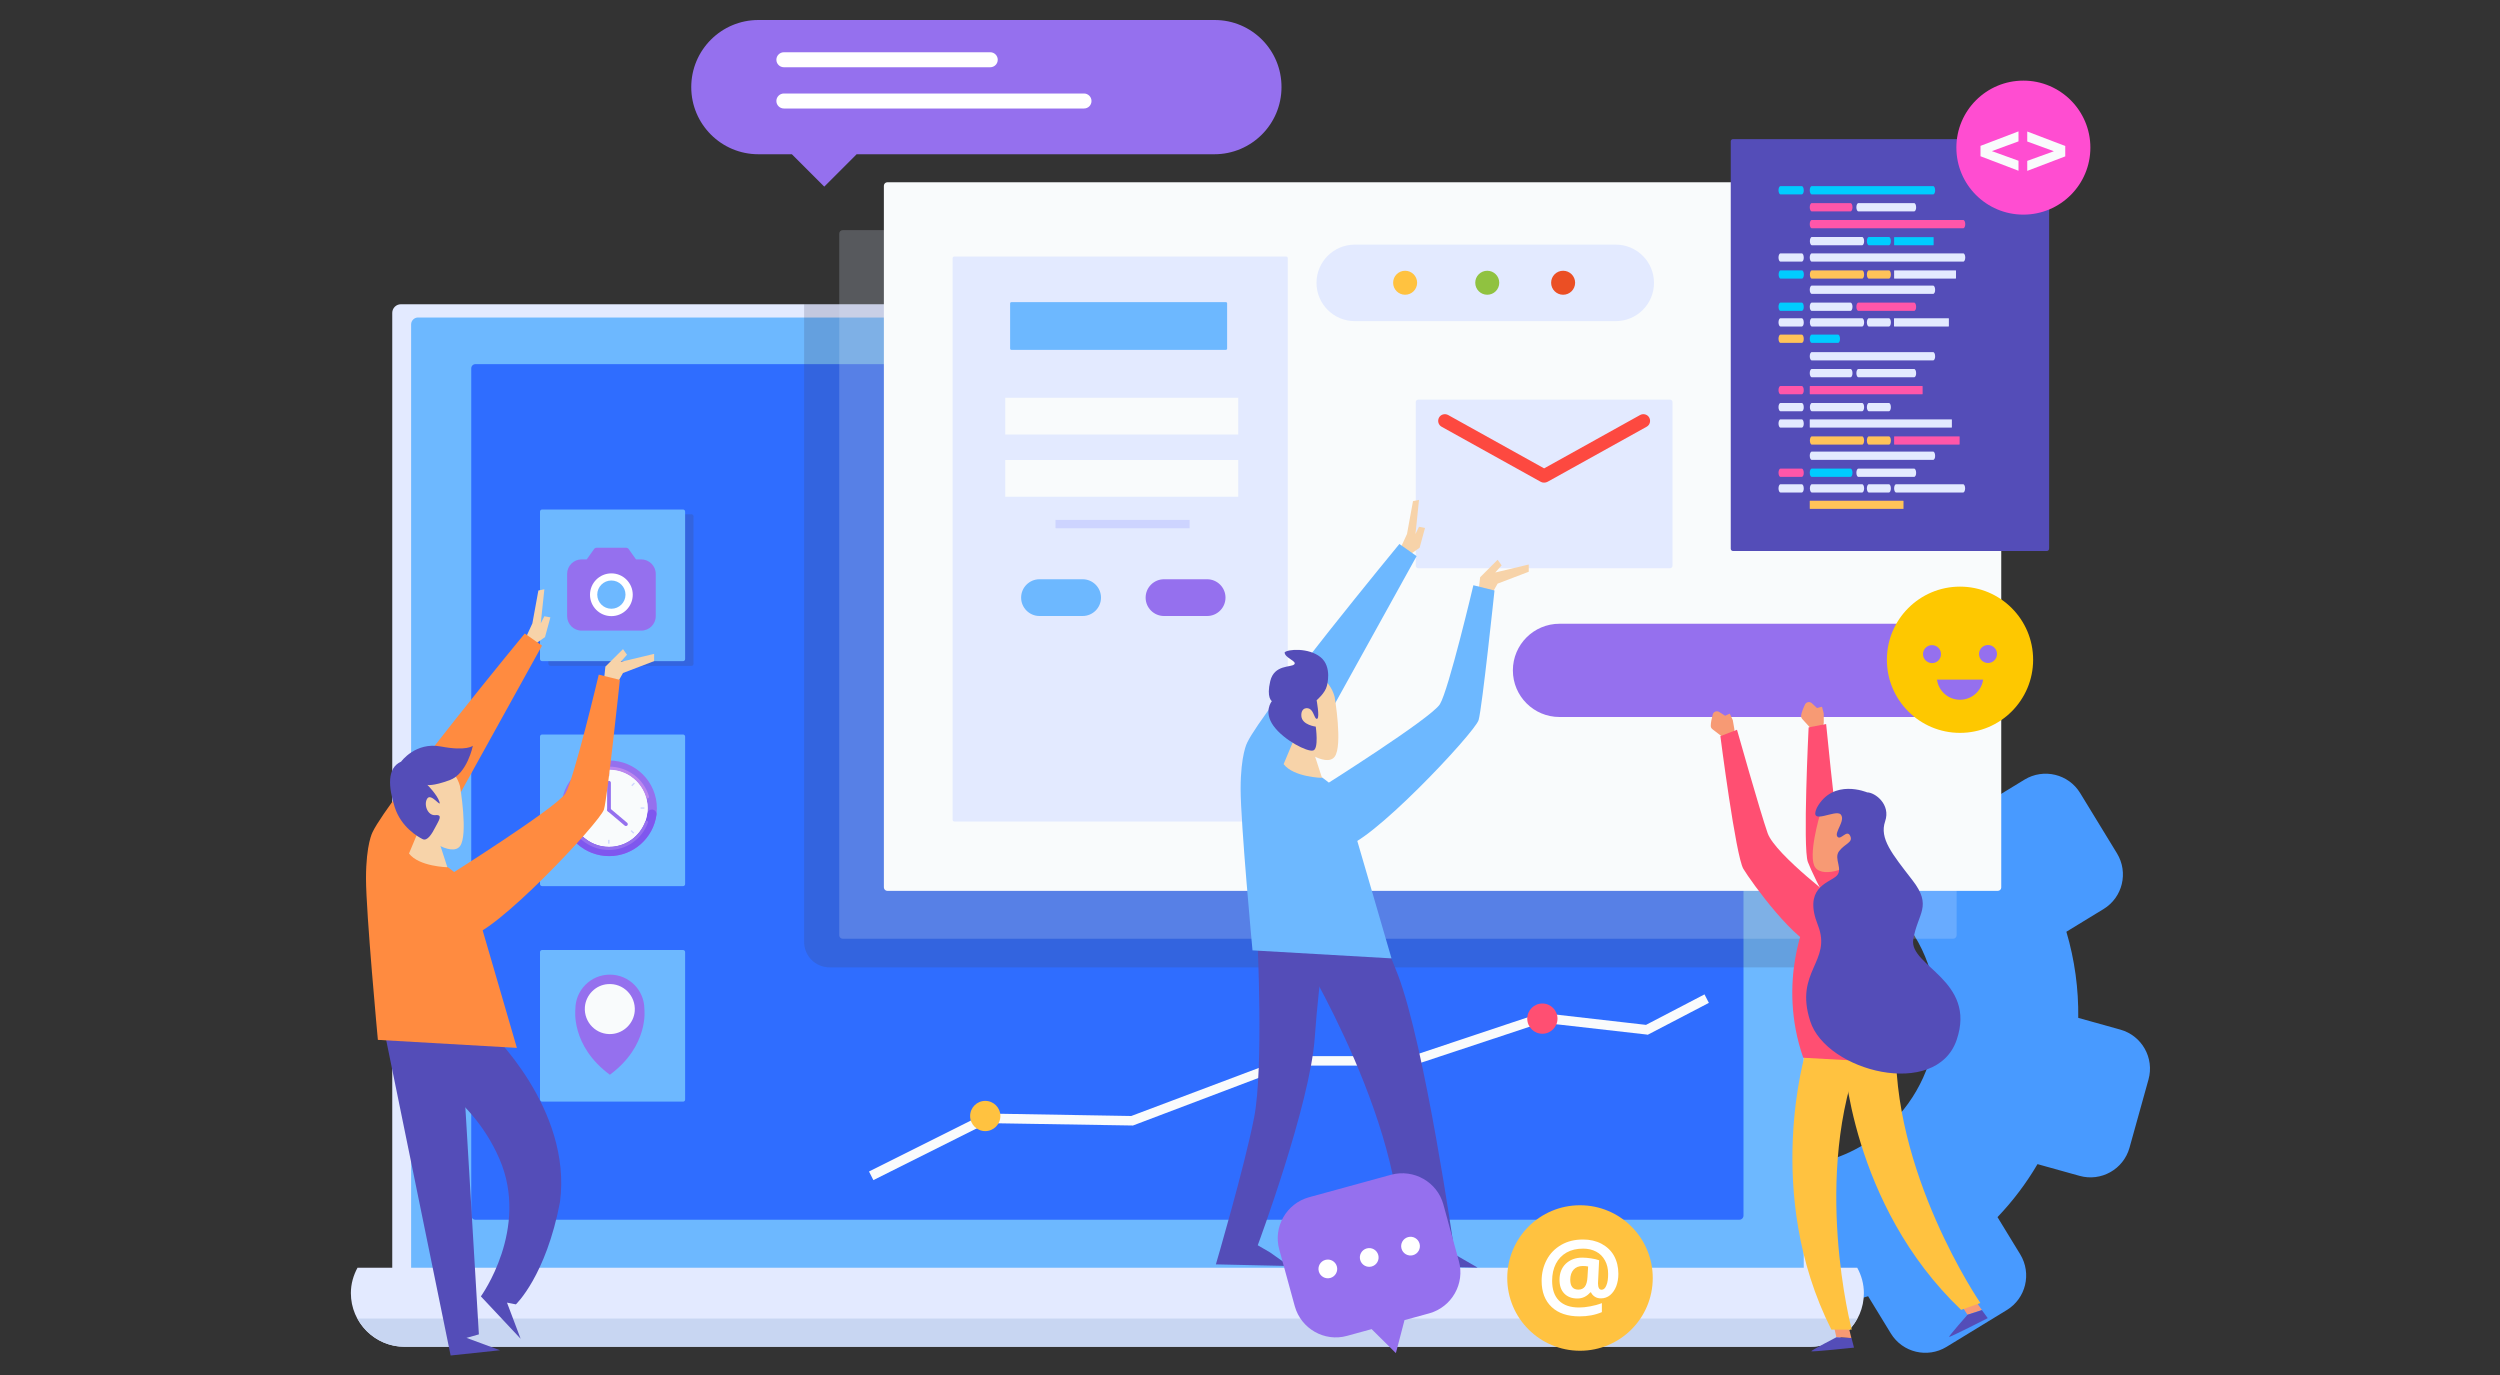 <?xml version="1.0" encoding="utf-8"?>
<!-- Generator: Adobe Illustrator 21.1.0, SVG Export Plug-In . SVG Version: 6.00 Build 0)  -->
<svg version="1.1" id="Layer_1" xmlns="http://www.w3.org/2000/svg" xmlns:xlink="http://www.w3.org/1999/xlink" x="0px" y="0px"
	 viewBox="0 0 2000 1100" style="enable-background:new 0 0 2000 1100;" xml:space="preserve">
<rect x="0" y="0" width="2000" height="1100" fill="#333333" stroke="none"/>
<style type="text/css">
	.st0{fill:#489AFF;}
	.st1{fill:#E3EAFF;}
	.st2{fill:#6DB8FF;}
	.st3{fill:#2F6DFF;}
	.st4{fill:#C8D6F2;}
	.st5{opacity:0.2;fill:#424261;}
	.st6{opacity:0.21;fill:#E3EAFF;}
	.st7{fill:#F9FBFC;}
	.st8{fill:#9570EE;}
	.st9{fill:#BB87EE;}
	.st10{fill:#7F57EE;}
	.st11{fill:#CED6FF;}
	.st12{fill:#F7D3A9;}
	.st13{fill:#544DB8;}
	.st14{fill:#FF8B40;}
	.st15{fill:#CDD4FF;}
	.st16{fill:#FFC240;}
	.st17{fill:#90C240;}
	.st18{fill:#EB4F24;}
	.st19{fill:#FFFFFF;}
	.st20{fill:#FD4940;}
	.st21{fill:#00CCFF;}
	.st22{fill:#FF56A9;}
	.st23{fill:#FFC359;}
	.st24{fill:#FF4DD1;}
	.st25{fill:#F79A74;}
	.st26{fill:#FF4F72;}
	.st27{fill:#FEC800;}
</style>
<g>
	<path class="st0" d="M1491.3,915.5c57.2-35,75.2-109.7,40.3-166.9c-7.8-12.8-17.7-23.5-28.8-32.2c14.5-20.5,31.1-40.3,49.9-59.1
		c8.7-8.7,17.6-17,26.6-24.8c3.6,3,7.1,6.1,10.5,9.4l29.8-18.2c15.3-9.3,35.2-4.5,44.5,10.7l29.5,48.3c9.3,15.3,4.5,35.2-10.7,44.5
		l-29.8,18.2c6.7,22.6,9.8,45.9,9.5,68.9l33.7,9.4c17.2,4.8,27.3,22.7,22.5,39.9l-15.2,54.6c-4.8,17.2-22.7,27.3-39.9,22.5
		l-33.7-9.4c-8.9,15.2-19.6,29.4-32,42.4l18.2,29.8c9.3,15.3,4.5,35.2-10.7,44.5l-48.3,29.5c-15.3,9.3-35.2,4.5-44.5-10.7
		l-18.2-29.8c-17.5,5.2-35.2,8.1-53,9.1c-10.2-36.4-14.7-74.5-13.3-113C1449.7,933.2,1471.5,927.6,1491.3,915.5z"/>
	<g>
		<g>
			<path class="st1" d="M1451.1,1056.3H320.7c-3.8,0-6.9-3.1-6.9-6.9V250.3c0-3.8,3.1-6.9,6.9-6.9h1130.4c3.8,0,6.9,3.1,6.9,6.9
				v799.1C1458,1053.2,1454.9,1056.3,1451.1,1056.3z"/>
			<path class="st2" d="M1437.5,1045.6H334.4c-3,0-5.5-2.5-5.5-5.5V259.5c0-3,2.5-5.5,5.5-5.5h1103.1c3,0,5.5,2.5,5.5,5.5v780.6
				C1443,1043.2,1440.5,1045.6,1437.5,1045.6z"/>
			<path class="st3" d="M1391.4,975.8h-1011c-1.9,0-3.4-1.5-3.4-3.4V294.7c0-1.9,1.5-3.4,3.4-3.4h1011c1.9,0,3.4,1.5,3.4,3.4v677.7
				C1394.8,974.3,1393.3,975.8,1391.4,975.8z"/>
			<path class="st1" d="M286,1014.2c-3.3,6.1-5.3,12.9-5.3,20.3c0,23.7,19.2,42.9,42.9,42.9h1124.6c23.7,0,42.9-19.2,42.9-42.9
				c0-7.4-2-14.3-5.3-20.3H286z"/>
		</g>
		<path class="st4" d="M286,1054.8c7.3,13.4,21.3,22.6,37.6,22.6h1124.6c16.3,0,30.3-9.2,37.6-22.6H286z"/>
	</g>
	<path class="st5" d="M1406.8,243.3H643.3v510.2c0,11.3,9.1,20.4,20.4,20.4H1458V294.5C1458,266.3,1435.1,243.3,1406.8,243.3z"/>
	<path class="st6" d="M1562.4,751H674.2c-1.5,0-2.8-1.2-2.8-2.8V186.9c0-1.5,1.2-2.8,2.8-2.8h888.3c1.5,0,2.8,1.2,2.8,2.8v561.4
		C1565.2,749.8,1564,751,1562.4,751z"/>
	<path class="st7" d="M1598.2,712.7H709.9c-1.5,0-2.8-1.2-2.8-2.8V148.6c0-1.5,1.2-2.8,2.8-2.8h888.3c1.5,0,2.8,1.2,2.8,2.8V710
		C1601,711.5,1599.7,712.7,1598.2,712.7z"/>
	<path class="st5" d="M553.2,532.7H440.4c-1,0-1.7-0.8-1.7-1.7V413.1c0-1,0.8-1.7,1.7-1.7h112.7c1,0,1.7,0.8,1.7,1.7V531
		C554.9,531.9,554.1,532.7,553.2,532.7z"/>
	<path class="st2" d="M546.5,708.9H433.7c-1,0-1.7-0.8-1.7-1.7V589.3c0-1,0.8-1.7,1.7-1.7h112.7c1,0,1.7,0.8,1.7,1.7v117.8
		C548.2,708.1,547.4,708.9,546.5,708.9z"/>
	<path class="st2" d="M546.5,881.3H433.7c-1,0-1.7-0.8-1.7-1.7V761.7c0-1,0.8-1.7,1.7-1.7h112.7c1,0,1.7,0.8,1.7,1.7v117.8
		C548.2,880.5,547.4,881.3,546.5,881.3z"/>
	<g>
		<path class="st8" d="M515.5,807.3c0-15.3-12.4-27.6-27.6-27.6c-15.3,0-27.6,12.4-27.6,27.6c0,0-3.9,29.3,27.6,52.5
			C519.4,836.5,515.5,807.3,515.5,807.3z"/>
		<path class="st7" d="M489.5,827.2c-12.3,1-22.5-9.2-21.6-21.6c0.8-9.7,8.6-17.6,18.3-18.3c12.3-1,22.5,9.2,21.6,21.6
			C507,818.6,499.2,826.4,489.5,827.2z"/>
	</g>
	<g>
		<g>
			<g>
				<circle class="st8" cx="487.3" cy="646.6" r="38.2"/>
				<circle class="st7" cx="487.3" cy="646.6" r="30.8"/>
				<path class="st9" d="M487.3,615.8c14,0,25.8,9.3,29.5,22c0.2,0.5,0.6,0.9,1.2,0.9l0,0c0.8,0,1.4-0.8,1.2-1.6
					c-4.1-13.8-16.8-23.8-31.9-23.8c-15.1,0-27.8,10-31.9,23.8c-0.2,0.8,0.4,1.6,1.2,1.6l0,0c0.6,0,1-0.4,1.2-0.9
					C461.6,625.1,473.3,615.8,487.3,615.8z"/>
				<path class="st10" d="M521.5,647.6c-1.8,0-3.4,1.3-3.7,3.2c-2,15.1-14.9,26.7-30.5,26.7c-15.6,0-28.5-11.6-30.5-26.7
					c-0.2-1.8-1.8-3.2-3.7-3.2l0,0c-2.2,0-4,2-3.7,4.2c2.5,18.7,18.5,33.1,37.9,33.1c19.4,0,35.3-14.4,37.9-33.1
					C525.5,649.6,523.7,647.6,521.5,647.6L521.5,647.6z"/>
				<circle class="st7" cx="487.3" cy="646.6" r="30.8"/>
				<path class="st8" d="M517.3,656.6c-0.5,0-1,0.3-1.2,0.8c-4.4,11.7-15.6,20.1-28.9,20.1c-13.2,0-24.5-8.3-28.9-20.1
					c-0.2-0.5-0.6-0.8-1.2-0.8l0,0c-0.9,0-1.5,0.9-1.2,1.7c4.7,12.7,16.9,21.7,31.2,21.7c14.3,0,26.5-9,31.2-21.7
					C518.8,657.4,518.2,656.6,517.3,656.6L517.3,656.6z"/>
			</g>
			<path class="st8" d="M487.2,649.4L487.2,649.4c-0.8,0-1.5-0.7-1.5-1.5v-21.7c0-0.8,0.7-1.5,1.5-1.5l0,0c0.8,0,1.5,0.7,1.5,1.5
				v21.7C488.7,648.7,488,649.4,487.2,649.4z"/>
			<path class="st8" d="M486.2,647.1L486.2,647.1c0.5-0.6,1.5-0.7,2.1-0.2l13.4,11.3c0.6,0.5,0.7,1.5,0.2,2.1l0,0
				c-0.5,0.6-1.5,0.7-2.1,0.2l-13.4-11.3C485.7,648.6,485.6,647.7,486.2,647.1z"/>
		</g>
		<g>
			<rect x="486.5" y="617.9" class="st11" width="1.1" height="3"/>
			<rect x="486.5" y="671.9" class="st11" width="1.1" height="3"/>
		</g>
		<g>
			
				<rect x="459.5" y="644.9" transform="matrix(6.123234e-17 -1 1 6.123234e-17 -186.389 1106.412)" class="st11" width="1.1" height="3"/>
			
				<rect x="513.4" y="644.9" transform="matrix(6.123234e-17 -1 1 6.123234e-17 -132.4 1160.4)" class="st11" width="1.1" height="3"/>
		</g>
		<g>
			
				<rect x="467.4" y="625.8" transform="matrix(0.707 -0.707 0.707 0.707 -306.479 514.277)" class="st11" width="1.1" height="3"/>
			
				<rect x="505.5" y="664" transform="matrix(0.707 -0.707 0.707 0.707 -322.34 552.779)" class="st11" width="1.1" height="3"/>
		</g>
		<g>
			
				<rect x="467.4" y="664" transform="matrix(-0.707 -0.707 0.707 -0.707 328.175 1466.92)" class="st11" width="1.1" height="3"/>
			
				<rect x="505.5" y="625.8" transform="matrix(-0.707 -0.707 0.707 -0.707 420.756 1428.792)" class="st11" width="1.1" height="3"/>
		</g>
	</g>
	<g>
		<path class="st2" d="M546.5,528.9H433.7c-1,0-1.7-0.8-1.7-1.7V409.3c0-1,0.8-1.7,1.7-1.7h112.7c1,0,1.7,0.8,1.7,1.7v117.8
			C548.2,528.1,547.4,528.9,546.5,528.9z"/>
		<g>
			<polyline class="st12" points="426.4,516.4 436,509.7 440.3,493.9 435.5,493 432.6,498.7 435.5,471.4 430.7,472.4 425.9,498.7 
				420.2,511.1 425.5,514.5 			"/>
			<polygon class="st12" points="483.1,544.8 484.3,533.3 498.4,519.3 501.6,523.8 496.5,529.5 523.3,523.1 523.3,528.9 
				498.4,538.4 493.3,547.4 			"/>
			<g>
				<g>
					<polygon class="st13" points="308.3,828.9 360.5,1084.4 400,1080.2 373.2,1070.3 383.1,1067.5 368.9,828.9 					"/>
					<path class="st13" d="M391.5,824.7c0,0,66.3,62.1,56.5,136.9c-11.3,59.3-35.3,81.9-35.3,81.9l-7.1-1.4l10.9,28.9l-31.8-33.9
						c0,0,39.2-54,14.8-110.1c-24.3-56.1-77.3-76.2-77.3-76.2s45.5-41.3,48.7-40.2C374.2,811.6,391.5,824.7,391.5,824.7z"/>
					<g>
						<path class="st14" d="M419.8,506.8c0,0-109,132.3-121.7,158.8c0,0-5.3,9.5-5.3,37.1s9.5,129.2,9.5,129.2l111.2,6.4
							c0,0-36-123.9-37.1-127c-1.1-3.2-19.1-22.2-36-26.5l93.2-168.3L419.8,506.8z"/>
						<g>
							<path class="st12" d="M350.7,671.8c0,0,4.6,13.7,7.2,22c0,0-22.7-0.5-30.7-11l8.5-20.3L350.7,671.8z"/>
							<g>
								<path class="st12" d="M368,628.9c0,0,6.7,39.1,0,48c-6.7,8.9-29.7-6.2-39.3-20.4c-9.6-14.2-11.5-46.2,4.8-48.9
									C349.8,604.9,364.1,614.7,368,628.9z"/>
							</g>
						</g>
						<path class="st14" d="M357.7,701.2c0,0,87.4-55,94.5-66.3c7-11.3,26.8-95.2,26.8-95.2l16.9,4.2c0,0-9.9,93.8-12.7,103.6
							c-2.8,9.9-88.8,101.5-108.6,101.5C354.8,749.2,347.8,723.8,357.7,701.2z"/>
					</g>
				</g>
				<path class="st13" d="M320.9,609.3c0,0,11.5-16,31.9-12.1s25.5-0.6,25.5-0.6s-4.5,22.3-18.5,27.5c-14,5.1-17.9,3.8-17.9,3.8
					s7.7,7.7,9.6,13.4c1.9,5.7-6.4-7-9.6-2.6c-3.2,4.5,0,14,6.4,13.4c6.4-0.6,2.6,4.5,0,9.6c-2.6,5.1-6.4,11.5-10.2,9.6
					c-3.8-1.9-17.2-9.6-22.3-25.5C310.7,629.7,309.4,614.4,320.9,609.3z"/>
			</g>
		</g>
	</g>
	<path class="st1" d="M1028.9,657.2H763.4c-0.7,0-1.3-0.6-1.3-1.3V206.5c0-0.7,0.6-1.3,1.3-1.3h265.5c0.7,0,1.3,0.6,1.3,1.3v449.4
		C1030.2,656.6,1029.6,657.2,1028.9,657.2z"/>
	<path class="st2" d="M980.6,279.9H809.1c-0.6,0-1-0.5-1-1v-36.2c0-0.6,0.5-1,1-1h171.6c0.6,0,1,0.5,1,1v36.2
		C981.7,279.4,981.2,279.9,980.6,279.9z"/>
	<path class="st2" d="M866.1,492.8h-34.5c-8.1,0-14.7-6.6-14.7-14.7l0,0c0-8.1,6.6-14.7,14.7-14.7h34.5c8.1,0,14.7,6.6,14.7,14.7
		l0,0C880.8,486.2,874.2,492.8,866.1,492.8z"/>
	<path class="st8" d="M965.7,492.8h-34.5c-8.1,0-14.7-6.6-14.7-14.7l0,0c0-8.1,6.6-14.7,14.7-14.7h34.5c8.1,0,14.7,6.6,14.7,14.7
		l0,0C980.4,486.2,973.8,492.8,965.7,492.8z"/>
	<rect x="804.2" y="318.2" class="st7" width="186.4" height="29.4"/>
	<rect x="804.2" y="368" class="st7" width="186.4" height="29.4"/>
	<rect x="844.4" y="415.9" class="st15" width="107.3" height="6.7"/>
	<path class="st8" d="M1582.8,573.6h-335.2c-20.6,0-37.3-16.7-37.3-37.3l0,0c0-20.6,16.7-37.3,37.3-37.3h335.2
		c20.6,0,37.3,16.7,37.3,37.3l0,0C1620.1,556.8,1603.4,573.6,1582.8,573.6z"/>
	<g>
		<path class="st1" d="M1292.6,256.9h-208.8c-16.9,0-30.6-13.7-30.6-30.6l0,0c0-16.9,13.7-30.6,30.6-30.6h208.8
			c16.9,0,30.6,13.7,30.6,30.6l0,0C1323.2,243.2,1309.5,256.9,1292.6,256.9z"/>
		<circle class="st16" cx="1124.1" cy="226.2" r="9.6"/>
		<circle class="st17" cx="1189.8" cy="226.2" r="9.6"/>
		<circle class="st18" cx="1250.5" cy="226.2" r="9.6"/>
	</g>
	<g>
		<circle class="st19" cx="488.8" cy="475.7" r="23.3"/>
		<g>
			<path class="st8" d="M512.9,447.5h-4.1l-5.9-8.3c-0.5-0.7-1.2-1-2-1h-23.6c-0.8,0-1.6,0.4-2,1l-5.9,8.3h-4.1
				c-6.4,0-11.6,5.2-11.6,11.6v33.8c0,6.4,5.2,11.6,11.6,11.6h47.7c6.4,0,11.6-5.2,11.6-11.6v-33.8
				C524.6,452.7,519.3,447.5,512.9,447.5z M489.1,492.9c-9.5,0-17.1-7.7-17.1-17.1c0-9.5,7.7-17.1,17.1-17.1
				c9.5,0,17.1,7.7,17.1,17.1C506.2,485.2,498.6,492.9,489.1,492.9z"/>
			<circle class="st2" cx="489.1" cy="475.7" r="11.3"/>
		</g>
	</g>
	<g>
		<path class="st1" d="M1336,454.6h-201.4c-1.1,0-2-0.9-2-2V321.7c0-1.1,0.9-2,2-2H1336c1.1,0,2,0.9,2,2v130.9
			C1338,453.7,1337.1,454.6,1336,454.6z"/>
		<path class="st20" d="M1235.5,386.1h-0.4c-0.9,0-1.8-0.2-2.6-0.7l-79.2-44c-2.6-1.4-3.5-4.7-2.1-7.3c1.4-2.6,4.7-3.5,7.3-2.1
			l76.8,42.7l76.8-42.7c2.6-1.4,5.9-0.5,7.3,2.1c1.4,2.6,0.5,5.9-2.1,7.3l-79.2,44C1237.3,385.8,1236.4,386.1,1235.5,386.1z"/>
	</g>
	<path class="st13" d="M1637.5,440.8h-251.1c-1,0-1.8-0.8-1.8-1.8V113.1c0-1,0.8-1.8,1.8-1.8h251.1c1,0,1.8,0.8,1.8,1.8v325.8
		C1639.3,439.9,1638.5,440.8,1637.5,440.8z"/>
	<g>
		<path class="st21" d="M1441.4,155.5h-17c-0.9,0-1.6-1.5-1.6-3.3l0,0c0-1.8,0.7-3.3,1.6-3.3h17c0.9,0,1.6,1.5,1.6,3.3l0,0
			C1443.1,154,1442.3,155.5,1441.4,155.5z"/>
		<path class="st21" d="M1546.5,155.5h-97.1c-0.9,0-1.6-1.5-1.6-3.3l0,0c0-1.8,0.7-3.3,1.6-3.3h97.1c0.9,0,1.6,1.5,1.6,3.3l0,0
			C1548.2,154,1547.4,155.5,1546.5,155.5z"/>
		<path class="st22" d="M1480.4,169.1h-31c-0.9,0-1.6-1.5-1.6-3.3l0,0c0-1.8,0.7-3.3,1.6-3.3h31c0.9,0,1.6,1.5,1.6,3.3l0,0
			C1482,167.6,1481.3,169.1,1480.4,169.1z"/>
		<path class="st1" d="M1531.3,169.1h-44.6c-0.9,0-1.6-1.5-1.6-3.3l0,0c0-1.8,0.7-3.3,1.6-3.3h44.6c0.9,0,1.6,1.5,1.6,3.3l0,0
			C1533,167.6,1532.2,169.1,1531.3,169.1z"/>
		<path class="st1" d="M1546.5,235.1h-97.1c-0.9,0-1.6-1.5-1.6-3.3l0,0c0-1.8,0.7-3.3,1.6-3.3h97.1c0.9,0,1.6,1.5,1.6,3.3l0,0
			C1548.2,233.6,1547.4,235.1,1546.5,235.1z"/>
		<path class="st21" d="M1441.4,248.7h-17c-0.9,0-1.6-1.5-1.6-3.3l0,0c0-1.8,0.7-3.3,1.6-3.3h17c0.9,0,1.6,1.5,1.6,3.3l0,0
			C1443.1,247.2,1442.3,248.7,1441.4,248.7z"/>
		<path class="st1" d="M1480.4,248.7h-31c-0.9,0-1.6-1.5-1.6-3.3l0,0c0-1.8,0.7-3.3,1.6-3.3h31c0.9,0,1.6,1.5,1.6,3.3l0,0
			C1482,247.2,1481.3,248.7,1480.4,248.7z"/>
		<path class="st22" d="M1531.3,248.7h-44.6c-0.9,0-1.6-1.5-1.6-3.3l0,0c0-1.8,0.7-3.3,1.6-3.3h44.6c0.9,0,1.6,1.5,1.6,3.3l0,0
			C1533,247.2,1532.2,248.7,1531.3,248.7z"/>
		<path class="st22" d="M1570.6,182.6h-121.2c-0.9,0-1.6-1.5-1.6-3.3l0,0c0-1.8,0.7-3.3,1.6-3.3h121.2c0.9,0,1.6,1.5,1.6,3.3l0,0
			C1572.2,181.1,1571.5,182.6,1570.6,182.6z"/>
		<path class="st21" d="M1546.7,196.2h-31.2c-0.1,0-0.2-0.1-0.2-0.2v-6.1c0-0.1,0.1-0.2,0.2-0.2h31.2c0.1,0,0.2,0.1,0.2,0.2v6.1
			C1546.9,196.1,1546.8,196.2,1546.7,196.2z"/>
		<path class="st1" d="M1489.7,196.2h-40.2c-0.9,0-1.6-1.5-1.6-3.3l0,0c0-1.8,0.7-3.3,1.6-3.3h40.2c0.9,0,1.6,1.5,1.6,3.3l0,0
			C1491.3,194.7,1490.6,196.2,1489.7,196.2z"/>
		<path class="st21" d="M1511.1,196.2h-16c-0.9,0-1.6-1.5-1.6-3.3l0,0c0-1.8,0.7-3.3,1.6-3.3h16c0.9,0,1.6,1.5,1.6,3.3l0,0
			C1512.7,194.7,1512,196.2,1511.1,196.2z"/>
		<path class="st1" d="M1441.4,209.3h-17c-0.9,0-1.6-1.5-1.6-3.3l0,0c0-1.8,0.7-3.3,1.6-3.3h17c0.9,0,1.6,1.5,1.6,3.3l0,0
			C1443.1,207.8,1442.3,209.3,1441.4,209.3z"/>
		<path class="st1" d="M1570.6,209.3h-121.2c-0.9,0-1.6-1.5-1.6-3.3l0,0c0-1.8,0.7-3.3,1.6-3.3h121.2c0.9,0,1.6,1.5,1.6,3.3l0,0
			C1572.2,207.8,1571.5,209.3,1570.6,209.3z"/>
		<path class="st1" d="M1441.4,261.2h-17c-0.9,0-1.6-1.5-1.6-3.3l0,0c0-1.8,0.7-3.3,1.6-3.3h17c0.9,0,1.6,1.5,1.6,3.3l0,0
			C1443.1,259.8,1442.3,261.2,1441.4,261.2z"/>
		<path class="st1" d="M1558.8,261.2h-43.3c-0.2,0-0.3-0.1-0.3-0.3v-6c0-0.2,0.1-0.3,0.3-0.3h43.3c0.2,0,0.3,0.1,0.3,0.3v6
			C1559.1,261.1,1559,261.2,1558.8,261.2z"/>
		<path class="st1" d="M1489.7,261.2h-40.2c-0.9,0-1.6-1.5-1.6-3.3l0,0c0-1.8,0.7-3.3,1.6-3.3h40.2c0.9,0,1.6,1.5,1.6,3.3l0,0
			C1491.3,259.8,1490.6,261.2,1489.7,261.2z"/>
		<path class="st1" d="M1511.1,261.2h-16c-0.9,0-1.6-1.5-1.6-3.3l0,0c0-1.8,0.7-3.3,1.6-3.3h16c0.9,0,1.6,1.5,1.6,3.3l0,0
			C1512.7,259.8,1512,261.2,1511.1,261.2z"/>
		<path class="st23" d="M1441.4,274.3h-17c-0.9,0-1.6-1.5-1.6-3.3l0,0c0-1.8,0.7-3.3,1.6-3.3h17c0.9,0,1.6,1.5,1.6,3.3l0,0
			C1443.1,272.9,1442.3,274.3,1441.4,274.3z"/>
		<path class="st21" d="M1470.4,274.3h-21c-0.9,0-1.6-1.5-1.6-3.3l0,0c0-1.8,0.7-3.3,1.6-3.3h21c0.9,0,1.6,1.5,1.6,3.3l0,0
			C1472,272.9,1471.3,274.3,1470.4,274.3z"/>
		<path class="st21" d="M1424.5,222.9c-0.9,0-1.6-1.5-1.6-3.3l0,0c0-1.8,0.7-3.3,1.6-3.3h17c0.9,0,1.6,1.5,1.6,3.3l0,0
			c0,1.8-0.7,3.3-1.6,3.3"/>
		<path class="st1" d="M1564.5,222.9h-48.9c-0.2,0-0.3-0.1-0.3-0.3v-6c0-0.2,0.1-0.3,0.3-0.3h48.9c0.2,0,0.3,0.1,0.3,0.3v6
			C1564.8,222.7,1564.6,222.9,1564.5,222.9z"/>
		<path class="st23" d="M1489.7,222.9h-40.2c-0.9,0-1.6-1.5-1.6-3.3l0,0c0-1.8,0.7-3.3,1.6-3.3h40.2c0.9,0,1.6,1.5,1.6,3.3l0,0
			C1491.3,221.4,1490.6,222.9,1489.7,222.9z"/>
		<path class="st23" d="M1511.1,222.9h-16c-0.9,0-1.6-1.5-1.6-3.3l0,0c0-1.8,0.7-3.3,1.6-3.3h16c0.9,0,1.6,1.5,1.6,3.3l0,0
			C1512.7,221.4,1512,222.9,1511.1,222.9z"/>
		<path class="st1" d="M1546.5,288.3h-97.1c-0.9,0-1.6-1.5-1.6-3.3l0,0c0-1.8,0.7-3.3,1.6-3.3h97.1c0.9,0,1.6,1.5,1.6,3.3l0,0
			C1548.2,286.8,1547.4,288.3,1546.5,288.3z"/>
		<path class="st1" d="M1480.4,301.8h-31c-0.9,0-1.6-1.5-1.6-3.3l0,0c0-1.8,0.7-3.3,1.6-3.3h31c0.9,0,1.6,1.5,1.6,3.3l0,0
			C1482,300.4,1481.3,301.8,1480.4,301.8z"/>
		<path class="st1" d="M1531.3,301.8h-44.6c-0.9,0-1.6-1.5-1.6-3.3l0,0c0-1.8,0.7-3.3,1.6-3.3h44.6c0.9,0,1.6,1.5,1.6,3.3l0,0
			C1533,300.4,1532.2,301.8,1531.3,301.8z"/>
		<path class="st1" d="M1546.5,367.9h-97.1c-0.9,0-1.6-1.5-1.6-3.3l0,0c0-1.8,0.7-3.3,1.6-3.3h97.1c0.9,0,1.6,1.5,1.6,3.3l0,0
			C1548.2,366.4,1547.4,367.9,1546.5,367.9z"/>
		<path class="st22" d="M1441.4,381.5h-17c-0.9,0-1.6-1.5-1.6-3.3l0,0c0-1.8,0.7-3.3,1.6-3.3h17c0.9,0,1.6,1.5,1.6,3.3l0,0
			C1443.1,380,1442.3,381.5,1441.4,381.5z"/>
		<path class="st21" d="M1480.4,381.5h-31c-0.9,0-1.6-1.5-1.6-3.3l0,0c0-1.8,0.7-3.3,1.6-3.3h31c0.9,0,1.6,1.5,1.6,3.3l0,0
			C1482,380,1481.3,381.5,1480.4,381.5z"/>
		<path class="st1" d="M1531.3,381.5h-44.6c-0.9,0-1.6-1.5-1.6-3.3l0,0c0-1.8,0.7-3.3,1.6-3.3h44.6c0.9,0,1.6,1.5,1.6,3.3l0,0
			C1533,380,1532.2,381.5,1531.3,381.5z"/>
		<path class="st22" d="M1441.4,315.4h-17c-0.9,0-1.6-1.5-1.6-3.3l0,0c0-1.8,0.7-3.3,1.6-3.3h17c0.9,0,1.6,1.5,1.6,3.3l0,0
			C1443.1,313.9,1442.3,315.4,1441.4,315.4z"/>
		<path class="st22" d="M1537.8,315.4h-89.7c-0.1,0-0.3-0.1-0.3-0.3v-6c0-0.1,0.1-0.3,0.3-0.3h89.7c0.1,0,0.3,0.1,0.3,0.3v6
			C1538.1,315.3,1538,315.4,1537.8,315.4z"/>
		<path class="st1" d="M1441.4,329h-17c-0.9,0-1.6-1.5-1.6-3.3l0,0c0-1.8,0.7-3.3,1.6-3.3h17c0.9,0,1.6,1.5,1.6,3.3l0,0
			C1443.1,327.5,1442.3,329,1441.4,329z"/>
		<path class="st1" d="M1489.7,329h-40.2c-0.9,0-1.6-1.5-1.6-3.3l0,0c0-1.8,0.7-3.3,1.6-3.3h40.2c0.9,0,1.6,1.5,1.6,3.3l0,0
			C1491.3,327.5,1490.6,329,1489.7,329z"/>
		<path class="st1" d="M1511.1,329h-16c-0.9,0-1.6-1.5-1.6-3.3l0,0c0-1.8,0.7-3.3,1.6-3.3h16c0.9,0,1.6,1.5,1.6,3.3l0,0
			C1512.7,327.5,1512,329,1511.1,329z"/>
		<path class="st1" d="M1441.4,342.1h-17c-0.9,0-1.6-1.5-1.6-3.3l0,0c0-1.8,0.7-3.3,1.6-3.3h17c0.9,0,1.6,1.5,1.6,3.3l0,0
			C1443.1,340.6,1442.3,342.1,1441.4,342.1z"/>
		<path class="st1" d="M1561.2,342.1h-113.1c-0.2,0-0.3-0.1-0.3-0.3v-6c0-0.2,0.1-0.3,0.3-0.3h113.1c0.2,0,0.3,0.1,0.3,0.3v6
			C1561.5,342,1561.3,342.1,1561.2,342.1z"/>
		<path class="st1" d="M1441.4,394h-17c-0.9,0-1.6-1.5-1.6-3.3l0,0c0-1.8,0.7-3.3,1.6-3.3h17c0.9,0,1.6,1.5,1.6,3.3l0,0
			C1443.1,392.5,1442.3,394,1441.4,394z"/>
		<path class="st1" d="M1570.5,394h-53.6c-0.9,0-1.6-1.5-1.6-3.3l0,0c0-1.8,0.7-3.3,1.6-3.3h53.6c0.9,0,1.6,1.5,1.6,3.3l0,0
			C1572.1,392.5,1571.4,394,1570.5,394z"/>
		<path class="st1" d="M1489.7,394h-40.2c-0.9,0-1.6-1.5-1.6-3.3l0,0c0-1.8,0.7-3.3,1.6-3.3h40.2c0.9,0,1.6,1.5,1.6,3.3l0,0
			C1491.3,392.5,1490.6,394,1489.7,394z"/>
		<path class="st1" d="M1511.1,394h-16c-0.9,0-1.6-1.5-1.6-3.3l0,0c0-1.8,0.7-3.3,1.6-3.3h16c0.9,0,1.6,1.5,1.6,3.3l0,0
			C1512.7,392.5,1512,394,1511.1,394z"/>
		<path class="st23" d="M1522.7,407.1H1448c-0.1,0-0.2-0.1-0.2-0.2v-6.1c0-0.1,0.1-0.2,0.2-0.2h74.6c0.1,0,0.2,0.1,0.2,0.2v6.1
			C1522.9,407,1522.8,407.1,1522.7,407.1z"/>
		<path class="st22" d="M1567.4,355.7h-51.8c-0.2,0-0.3-0.1-0.3-0.3v-6c0-0.2,0.1-0.3,0.3-0.3h51.8c0.2,0,0.3,0.1,0.3,0.3v6
			C1567.7,355.5,1567.5,355.7,1567.4,355.7z"/>
		<path class="st23" d="M1489.7,355.7h-40.2c-0.9,0-1.6-1.5-1.6-3.3l0,0c0-1.8,0.7-3.3,1.6-3.3h40.2c0.9,0,1.6,1.5,1.6,3.3l0,0
			C1491.3,354.2,1490.6,355.7,1489.7,355.7z"/>
		<path class="st23" d="M1511.1,355.7h-16c-0.9,0-1.6-1.5-1.6-3.3l0,0c0-1.8,0.7-3.3,1.6-3.3h16c0.9,0,1.6,1.5,1.6,3.3l0,0
			C1512.7,354.2,1512,355.7,1511.1,355.7z"/>
	</g>
	<g>
		<circle class="st24" cx="1618.7" cy="118.1" r="53.6"/>
		<g>
			<g>
				<path class="st7" d="M1614.8,113.1l-21.3,7.8l21.3,7.7v8l-30.4-11.6v-8.3l30.4-11.6V113.1z"/>
			</g>
			<g>
				<path class="st7" d="M1621.8,105.2l30.4,11.6v8.3l-30.4,11.6v-8l21.3-7.7l-21.3-7.8V105.2z"/>
			</g>
		</g>
	</g>
	<g>
		<circle class="st16" cx="1264" cy="1022.4" r="58.2"/>
		<g>
			<path class="st19" d="M1294.7,1019.1c0,3.6-0.6,6.9-1.7,9.9c-1.2,3-2.8,5.3-4.9,7.1c-2.1,1.7-4.6,2.6-7.3,2.6
				c-1.9,0-3.5-0.4-4.9-1.3c-1.4-0.9-2.5-2.1-3.1-3.5h-0.6c-2.7,3.2-6.2,4.9-10.3,4.9c-4.4,0-7.9-1.3-10.5-4
				c-2.6-2.7-3.8-6.3-3.8-11c0-5.3,1.7-9.6,5-12.8c3.4-3.2,7.7-4.9,13.2-4.9c2.2,0,4.5,0.2,7.1,0.6c2.6,0.4,4.7,0.9,6.4,1.5
				l-0.9,18.4c0,3.5,1,5.2,2.9,5.2c1.6,0,2.9-1.2,3.8-3.5c1-2.3,1.4-5.4,1.4-9.2c0-4-0.8-7.6-2.5-10.7c-1.7-3.1-4-5.5-7.1-7.1
				c-3-1.6-6.5-2.4-10.4-2.4c-5.1,0-9.5,1-13.2,3.1c-3.7,2.1-6.6,5.1-8.6,9c-2,3.9-3,8.5-3,13.6c0,6.9,1.8,12.2,5.5,15.9
				c3.7,3.7,9.1,5.5,16.1,5.5c2.7,0,5.6-0.3,8.8-0.9c3.2-0.6,6.3-1.4,9.4-2.6v7.2c-5.4,2.3-11.3,3.4-17.9,3.4
				c-9.5,0-17-2.5-22.3-7.5c-5.3-5-8-12-8-20.9c0-6.2,1.4-11.8,4.1-16.9c2.7-5.1,6.6-9,11.6-11.9c5-2.9,10.8-4.3,17.4-4.3
				c5.5,0,10.4,1.1,14.8,3.4c4.3,2.3,7.7,5.5,10,9.6C1293.5,1008.8,1294.7,1013.6,1294.7,1019.1z M1256.2,1023.8
				c0,5.3,2.2,7.9,6.5,7.9c2.3,0,4-0.8,5.2-2.4c1.2-1.6,1.9-4.2,2.1-7.8l0.5-8.3c-1.3-0.3-2.7-0.4-4.3-0.4c-3.1,0-5.6,1-7.3,2.9
				C1257.1,1017.7,1256.2,1020.4,1256.2,1023.8z"/>
		</g>
	</g>
	<g>
		<path class="st8" d="M971.7,16H606.7C577.1,16,553,40,553,69.7c0,29.6,24,53.7,53.7,53.7h26.8l25.9,25.9l25.9-25.9h286.2
			c29.6,0,53.7-24,53.7-53.7C1025.3,40,1001.3,16,971.7,16z"/>
		<path class="st19" d="M867.2,86.8H627.1c-3.3,0-6-2.7-6-6l0,0c0-3.3,2.7-6,6-6h240.1c3.3,0,6,2.7,6,6l0,0
			C873.2,84.1,870.6,86.8,867.2,86.8z"/>
		<path class="st19" d="M792.2,53.8H627.1c-3.3,0-6-2.7-6-6l0,0c0-3.3,2.7-6,6-6h165.1c3.3,0,6,2.7,6,6l0,0
			C798.2,51.1,795.5,53.8,792.2,53.8z"/>
	</g>
	<g>
		<path class="st12" d="M1470.5,696.1c0,0-4.5,13.3-6.9,21.3c0,0,21.9-0.5,29.6-10.6l-8.2-19.6L1470.5,696.1z"/>
		<g>
			<polygon class="st25" points="1467.2,1061.4 1469.1,1069.8 1481.1,1070.5 1478.6,1060.3 			"/>
			<path class="st13" d="M1469.1,1069.8c0,0-20.2,10.5-20.1,11.2c0.2,0.7,34.2-2.9,34.2-2.9l-2-7.7L1469.1,1069.8z"/>
		</g>
		<g>
			<polygon class="st25" points="1569.3,1044.6 1574,1051.8 1585.5,1048 1579.5,1039.4 			"/>
			<path class="st13" d="M1574,1051.8c0,0-15.1,17.1-14.7,17.7c0.4,0.6,30.9-15,30.9-15l-4.7-6.4L1574,1051.8z"/>
		</g>
		<path class="st16" d="M1444.7,841.1c0,0-34.7,113.3,20.4,222.6h16.3c0,0-32.7-123.5,8.2-223.6L1444.7,841.1z"/>
		<path class="st16" d="M1474.9,845.1c0,0,5.4,118.4,94,202.8l15.4-5.5c0,0-72.3-105.4-67.4-213.3L1474.9,845.1z"/>
		<g>
			<path class="st25" d="M1459,578.3l0-7c0-0.3,0-0.6-0.1-0.9l-1.3-5l-4,1l-4.1-3.8c-1.7-1.6-4.5-1.1-5.5,1
				c-1.3,2.7-2.7,6.1-3.1,8.7c-0.2,1,0.2,2.1,0.9,2.9l6.2,6.8c0.9,1,2.3,1.4,3.5,1l5-1.5C1458,581.2,1459,579.9,1459,578.3z"/>
			<path class="st26" d="M1518.8,731.6c0,0-45.3-48.5-48.3-66.7c-3-18.2-9.6-85.7-9.6-85.7l-14,2.7c0,0-4.8,96.6-0.6,107.7
				c4.2,11.1,31.5,67.8,49.2,73.1C1513.4,767.9,1525.8,750.5,1518.8,731.6z"/>
			<path class="st25" d="M1456,651.6c0,0-10.2,34-3.7,42.5c6.5,8.6,30.3,0.8,39.5-12.9c9.2-13.7,11.1-44.5-4.6-47.1
				C1471.4,631.5,1459.7,637.9,1456,651.6z"/>
			<path class="st26" d="M1517.2,850.3c0,0,9.2-98,9.2-124.5c0-1.2,0-2.4,0-3.5c-6.8-17.3-23.8-16.9-30.6-15.6
				c-6.8,1.4-33.3,9.9-33.2,10.9l-0.1-0.1c-9.1,6.6-16.1,14.5-16.8,16.4c0,0-24.5,51-3.1,112.3L1517.2,850.3z"/>
			<path class="st25" d="M1387.5,583.4l-1.2-6.9c-0.1-0.3-0.1-0.6-0.3-0.9l-2.2-4.7l-3.7,1.7l-4.7-3c-2-1.3-4.6-0.3-5.2,2
				c-0.8,2.8-1.6,6.5-1.6,9.1c0,1.1,0.5,2,1.4,2.7l7.3,5.6c1,0.8,2.5,0.9,3.6,0.3l4.6-2.3C1387,586.4,1387.7,584.9,1387.5,583.4z"/>
			<path class="st26" d="M1473.3,723.7c0,0-53.1-39.8-59.2-57.2c-6.1-17.4-24.5-82.7-24.5-82.7l-13.3,5.1c0,0,12.3,96,18.4,106.2
				c6.1,10.2,42.9,61.3,61.3,63.3C1474.3,760.5,1483.5,741.1,1473.3,723.7z"/>
			<path class="st13" d="M1493.7,633.9c0,0-27.2-11.6-40.2,12.3c-6.8,15,15,0.7,19.1,5.4c4.1,4.8-5.4,14.3-2.7,17.7
				c2.7,3.4,7.5-6.1,10.2-0.7c2.7,5.4-4.1,6.1-8.8,12.3c-4.8,6.1,4.1,15-2.7,20.4c-6.8,5.4-25.9,9.5-14.3,38.8
				c11.6,29.3-19.1,36.8-6.1,76.9c12.9,40.2,100.7,62.6,117.1,15c16.3-47.6-38.1-59.2-34.7-80.3c3.4-21.1,15.7-26.5-0.7-47.6
				c-16.3-21.1-26.5-33.3-21.8-47C1512.8,643.4,1499.9,633.9,1493.7,633.9z"/>
		</g>
	</g>
	<path class="st27" d="M1568,469.3c-32.3,0-58.5,26.2-58.5,58.5c0,32.3,26.2,58.5,58.5,58.5s58.5-26.2,58.5-58.5
		C1626.5,495.5,1600.3,469.3,1568,469.3z M1538.4,523.3c0-4,3.2-7.2,7.2-7.2c4,0,7.2,3.2,7.2,7.2c0,4-3.2,7.2-7.2,7.2
		C1541.6,530.4,1538.4,527.2,1538.4,523.3z M1568,559.8c-9.4,0-17.2-7-18.4-16.1h36.9C1585.2,552.8,1577.4,559.8,1568,559.8z
		 M1590.4,530.4c-4,0-7.2-3.2-7.2-7.2c0-4,3.2-7.2,7.2-7.2c4,0,7.2,3.2,7.2,7.2C1597.6,527.2,1594.4,530.4,1590.4,530.4z"/>
	<polygon class="st7" points="698.7,944.1 695.2,937.2 788,890.8 905,892.8 1032.1,844.9 1129.2,844.9 1232.8,810.3 1233.7,810.4 
		1316.8,819.9 1363.6,795.5 1367.1,802.3 1318.2,827.8 1317.1,827.6 1233.6,818.1 1129.8,852.5 1032.8,852.5 906.4,900.4 
		905.6,900.4 789.8,898.5 	"/>
	<g>
		<path class="st13" d="M1039.1,760.3c0,0,91.9,148.9,80.4,252.5l62.6,1.3l-26.8-15.5l7.7-1.3c0,0-23-160.6-44.7-217.5
			c-22.7-59.7-29.4-37.6-29.4-37.6L1039.1,760.3z"/>
		<path class="st13" d="M1005.9,751c0,0,5.1,103.4-2.6,143c-7.7,39.6-30.6,117.5-30.6,117.5l58.7,1.3l-15.4-10.9l-9.8-5.7
			c0,0,41.8-112.4,45.6-166c3.8-53.6,10.2-84.3,10.2-84.3L1005.9,751z"/>
		<g>
			<polyline class="st12" points="1126.1,444.9 1135.7,438.2 1140,422.4 1135.2,421.4 1132.4,427.2 1135.2,399.9 1130.4,400.9 
				1125.6,427.2 1119.9,439.6 1125.2,443 			"/>
			<polygon class="st12" points="1182.8,473.3 1184.1,461.8 1198.1,447.8 1201.3,452.3 1196.2,458 1223,451.6 1223,457.4 
				1198.1,466.9 1193,475.9 			"/>
			<g>
				<g>
					<g>
						<path class="st2" d="M1119.5,435.2c0,0-109,132.3-121.7,158.8c0,0-5.3,9.5-5.3,37.1s9.5,129.2,9.5,129.2l111.2,6.4
							c0,0-36-123.9-37.1-127s-19.1-22.2-36-26.5l93.2-168.3L1119.5,435.2z"/>
						<g>
							<path class="st12" d="M1050.4,600.3c0,0,4.6,13.7,7.2,22c0,0-22.7-0.5-30.7-11l8.5-20.3L1050.4,600.3z"/>
							<g>
								<path class="st12" d="M1067.7,557.4c0,0,6.7,39.1,0,48c-6.7,8.9-29.7-6.2-39.3-20.4c-9.6-14.2-11.5-46.2,4.8-48.9
									C1049.5,533.4,1063.9,543.2,1067.7,557.4z"/>
							</g>
						</g>
						<path class="st2" d="M1057.4,629.7c0,0,87.4-55,94.5-66.3c7-11.3,26.8-95.2,26.8-95.2l16.9,4.2c0,0-9.9,93.8-12.7,103.6
							c-2.8,9.9-88.8,101.5-108.6,101.5C1054.6,677.7,1047.5,652.3,1057.4,629.7z"/>
					</g>
				</g>
			</g>
		</g>
		<path class="st13" d="M1061.5,548.7c0,0,4.5-15.3-5.1-23c-9.6-7.7-26.2-6.4-28.7-3.8c0,4.5,10.2,7,7.7,9.6
			c-2.6,2.6-16,0-19.2,13.4c-3.2,13.4,1.3,16,1.3,16s-7,8.3,1.3,19.8c8.3,11.5,27.1,21,31.7,19.7c4.7-1.2,2.1-19.1,2.1-19.1
			s-10.9-1.3-11.5-8.3c-0.6-7,5.1-7.7,7.7-5.1c2.6,2.6,3.2,8.3,5.1,7c1.9-1.3-0.6-14.7-0.6-14.7S1060.2,554.4,1061.5,548.7z"/>
	</g>
	<g>
		<path class="st8" d="M1112.9,939.8l-65.7,18c-18.1,5-28.8,23.8-23.8,41.8l12.4,45.3c5,18.1,23.8,28.8,41.8,23.8l19.7-5.4
			l19.4,19.2l6.9-26.4l19.7-5.4c18.1-5,28.8-23.8,23.8-41.8l-12.4-45.3C1149.8,945.6,1131,934.9,1112.9,939.8z"/>
		<g>
			
				<ellipse transform="matrix(0.964 -0.265 0.265 0.964 -230.931 317.201)" class="st19" cx="1062.2" cy="1016" rx="7.5" ry="7.5"/>
			
				<ellipse transform="matrix(0.964 -0.265 0.265 0.964 -227.319 325.568)" class="st19" cx="1095.3" cy="1006.9" rx="7.5" ry="7.5"/>
			
				<ellipse transform="matrix(0.964 -0.265 0.265 0.964 -223.771 334.06)" class="st19" cx="1128.4" cy="997.8" rx="7.5" ry="7.5"/>
		</g>
	</g>
	<circle class="st16" cx="788.2" cy="892.8" r="12.1"/>
	<circle class="st26" cx="1233.9" cy="814.9" r="12.1"/>
</g>
</svg>

